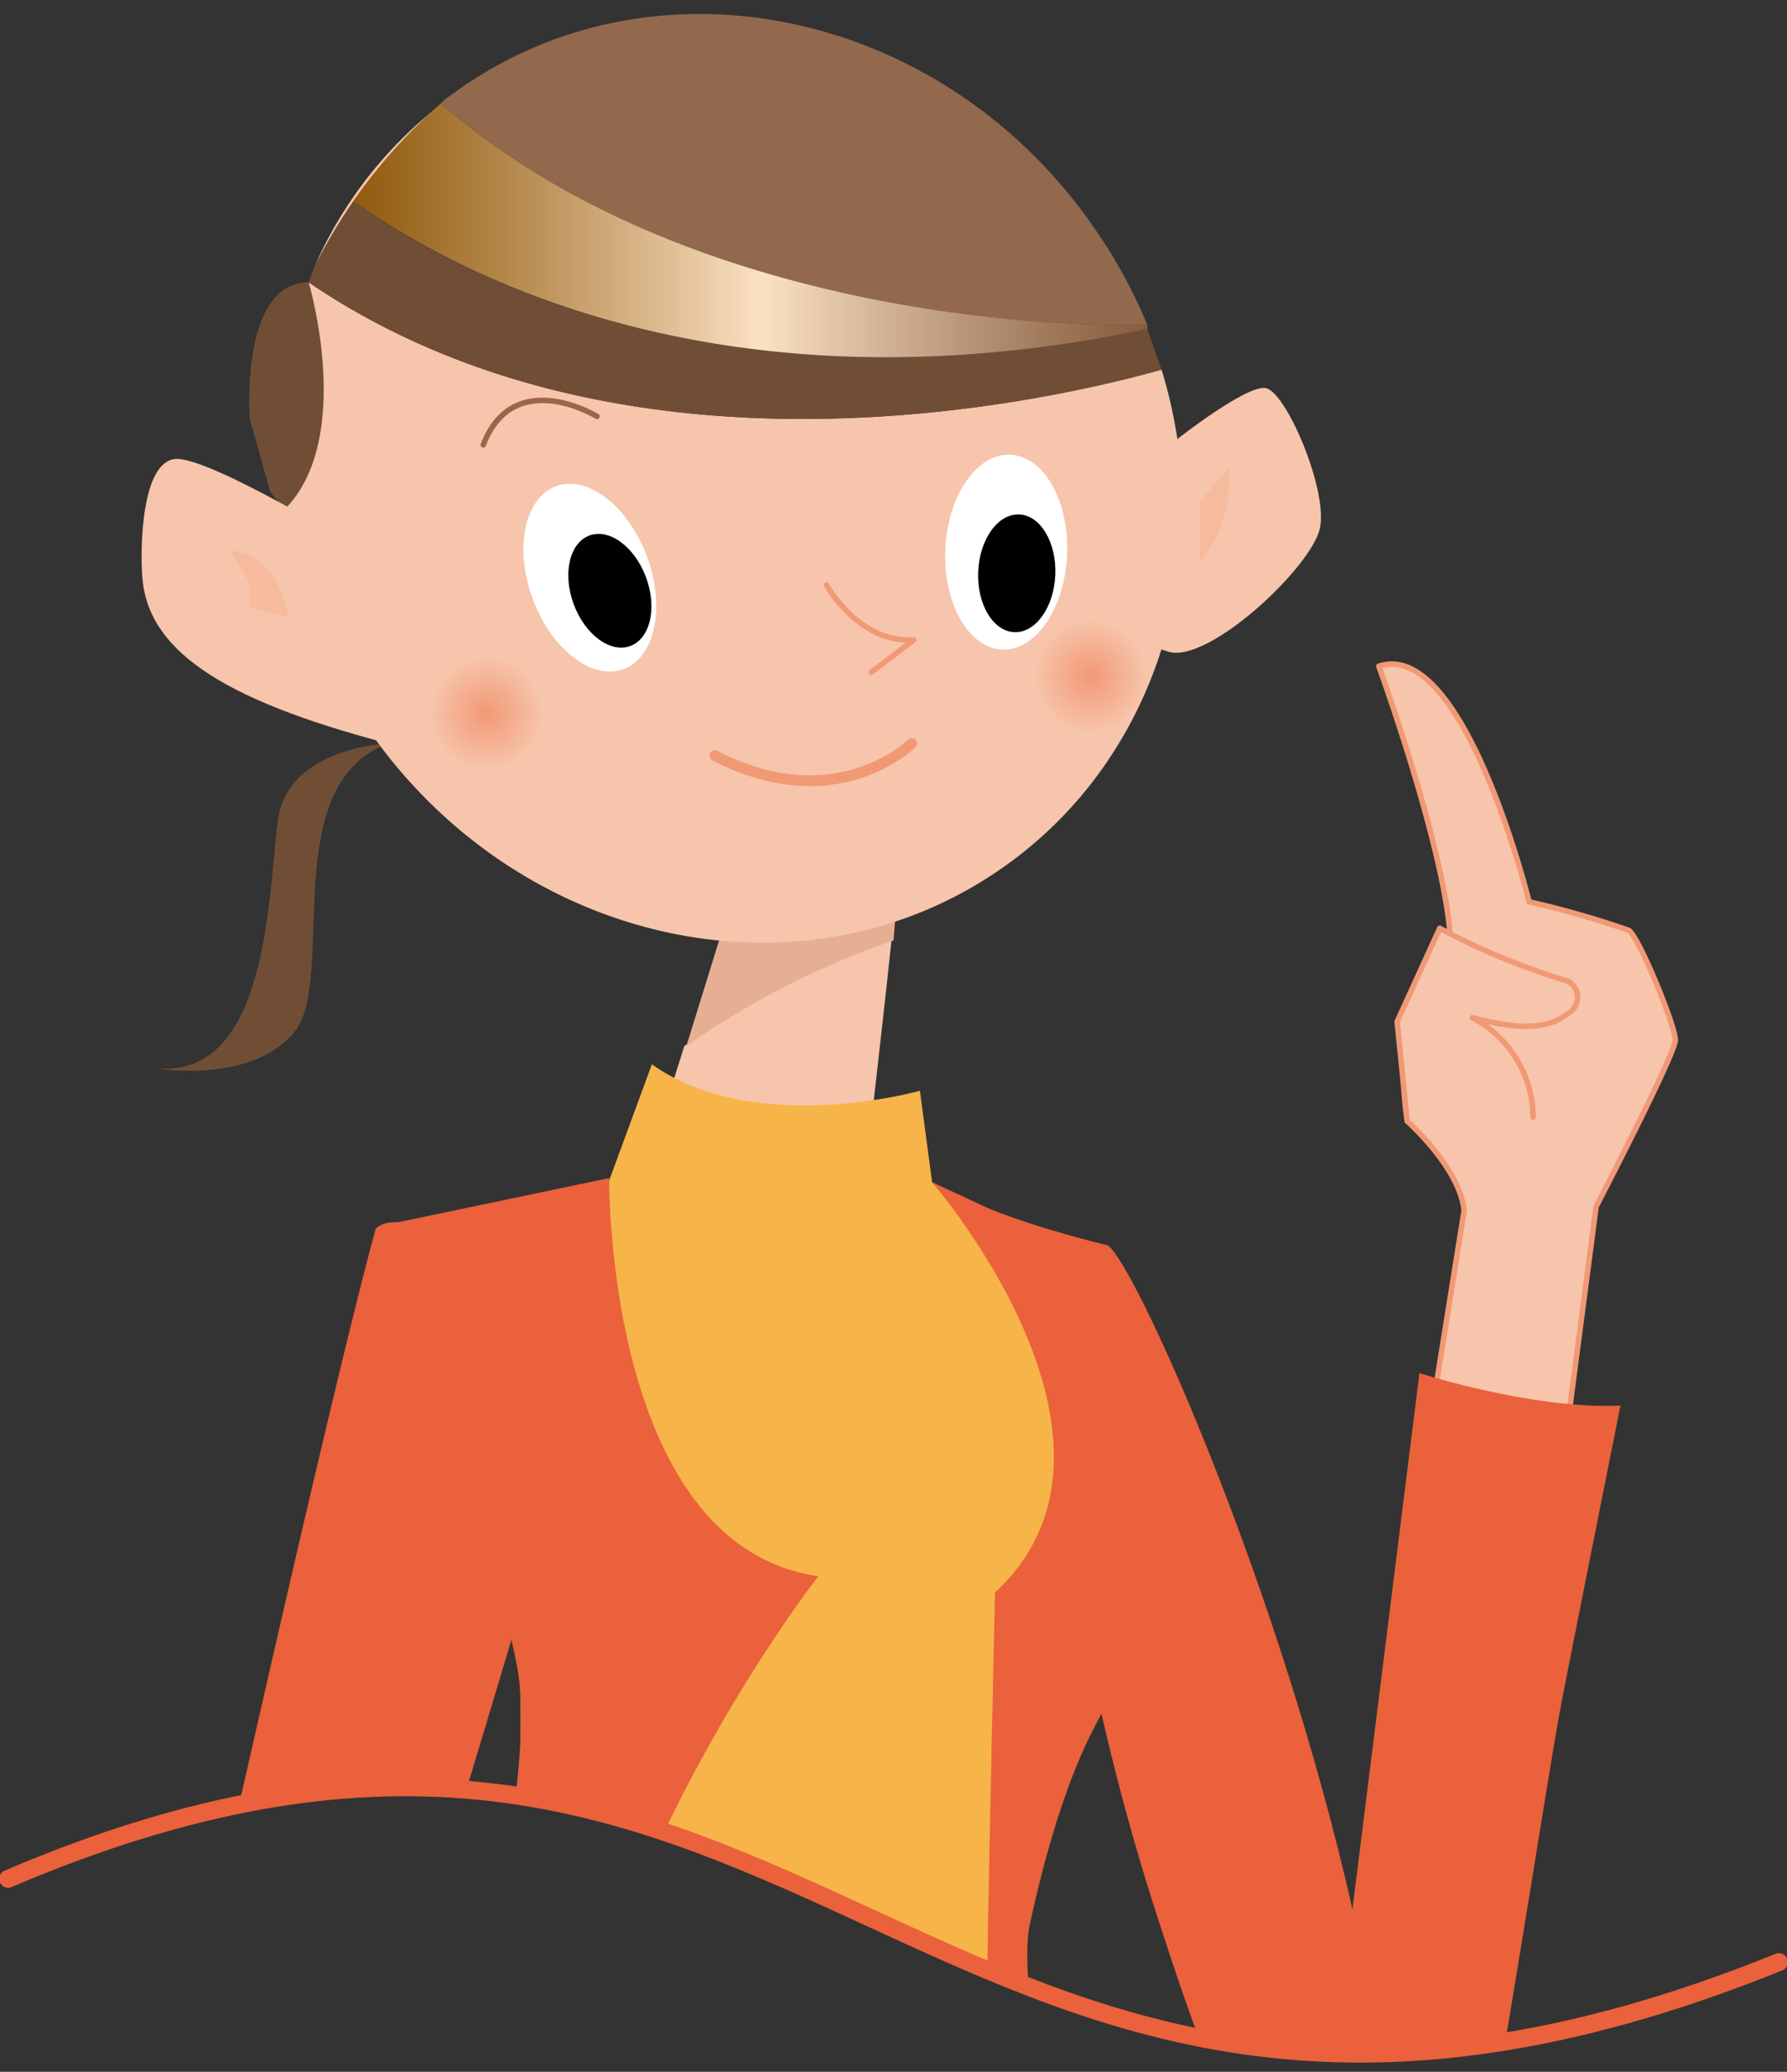 <svg xmlns="http://www.w3.org/2000/svg" xmlns:xlink="http://www.w3.org/1999/xlink" width="88" height="102" viewBox="0 0 88 102">
  <rect x="0" y="0" width="88" height="102" fill="#333333" stroke="none"/>
  <defs>
    <clipPath id="clip-path">
      <path d="M87.6,96.6C45.3,113.7,40.4,75.4.4,92.5V-2H87.6Z" fill="none"/>
    </clipPath>
    <linearGradient id="名称未設定グラデーション_2" data-name="名称未設定グラデーション 2" x1="1376.22" y1="-542.49" x2="1414.23" y2="-542.49" gradientTransform="matrix(-1.1, 0, 0, 1.1, 1571.44, 608.1)" gradientUnits="userSpaceOnUse">
      <stop offset="0" stop-color="#85593b"/>
      <stop offset="0.07" stop-color="#906648"/>
      <stop offset="0.2" stop-color="#ae896b"/>
      <stop offset="0.38" stop-color="#dec0a2"/>
      <stop offset="0.48" stop-color="#fbe1c3"/>
      <stop offset="0.59" stop-color="#dfbe94"/>
      <stop offset="0.79" stop-color="#b28548"/>
      <stop offset="0.93" stop-color="#966217"/>
      <stop offset="1" stop-color="#8b5405"/>
    </linearGradient>
    <radialGradient id="ほおべに" cx="1405.47" cy="-517.55" r="2.56" gradientTransform="matrix(-1.1, 0, 0, 1.1, 1569.97, 604.43)" gradientUnits="userSpaceOnUse">
      <stop offset="0" stop-color="#f19975"/>
      <stop offset="1" stop-color="#f7c5ab"/>
    </radialGradient>
    <radialGradient id="ほおべに-2" data-name="ほおべに" cx="1429.43" cy="-516.06" r="2.56" gradientTransform="matrix(-1.1, 0, 0, 1.1, 1626.07, 600.95)" xlink:href="#ほおべに"/>
  </defs>
  <title>img_comment</title>
  <g id="PC">
    <g>
      <g clip-path="url(#clip-path)">
        <g>
          <path d="M77.2,70.1l1.4-10.7s3.9-7.5,3.9-8.2-1.8-5.1-2.3-5.4a44.7,44.7,0,0,0-4.9-1.4s-3.2-13-7.4-11.6c0,0,4,11,3.5,14.7,0,0-2.1,1.9-2.3,3.5a22.6,22.6,0,0,0,.2,4.2s2.6,2.3,2.8,4.4l-1.6,10Z" fill="#f7c5ab" stroke="#f19975" stroke-linecap="round" stroke-linejoin="round" stroke-width="0.27"/>
          <path d="M45.9,58.2s2.5,1.6,8.6,3.1c1.1.3,8.4,16.3,12.1,32.7l3.3-26.4s5.6,1.8,9.9,1.6c0,0-2.1,10.5-2.9,14.6s-4.2,27-5.3,29.2c-1.8,3.7-5.3,1.8-5.3,1.8s-3.9-3.7-9.1-19.8a116,116,0,0,1-3.9-15.2Z" fill="#ea613b"/>
          <g>
            <polygon points="36.2 43.8 40.3 43.9 36 44.4 36.2 43.8" fill="#f7c5ab"/>
            <path d="M43.9,46.3c-.3,2.9-.9,8.1-1.5,13.4H31.1l2.6-8.2A41.2,41.2,0,0,1,43.9,46.3Z" fill="#f7c5ab"/>
            <path d="M36,44.4l4.4-.5h3.8l-.2,2.4a41.2,41.2,0,0,0-10.2,5.2Z" fill="#e6af94"/>
          </g>
          <path d="M58,21.6s3.3-2.6,4.3-2.5,3.1,5,2.7,6.9-5.4,6.6-7.4,6.1S55.8,30,55.8,30Z" fill="#f7c5ab"/>
          <path d="M19.1,36.6s-4.9.2-5.4,3.7-.4,12.8-6,12.3c0,0,4.7.8,6.8-1.8S13.6,38.7,19.1,36.6Z" fill="#704e36"/>
          <g>
            <path d="M15.5,13.1A20.5,20.5,0,0,1,21.9,5,27.1,27.1,0,0,0,15.5,13.1Z" fill="#f7c5ab"/>
            <path d="M15.2,13.9c15.6,10.6,36.3,5.9,42,4.3,2.8,9.1-.1,19.1-7.8,24.5-9.8,6.9-23.8,3.9-31.2-6.7A23.8,23.8,0,0,1,15.2,13.9Z" fill="#f7c5ab"/>
          </g>
          <g>
            <path d="M21.7,5.1l.2-.2.7-.5C32.4-2.5,46.4.5,53.8,11.1A25,25,0,0,1,56.5,16C51.8,16.1,33.7,15.5,21.7,5.1Z" fill="#92694c"/>
            <path d="M15.5,13.1a26.8,26.8,0,0,1,1.9-3.2c4.4,3.2,17.7,10.8,39.1,6.3l.7,2c-5.7,1.6-26.4,6.3-42-4.3Z" fill="#704e36"/>
            <path d="M17.4,9.9a26.3,26.3,0,0,1,4.3-4.8C33.7,15.5,51.8,16.1,56.5,16v.2C35.1,20.7,21.9,13.1,17.4,9.9Z" fill="url(#名称未設定グラデーション_2)"/>
          </g>
          <path d="M29.4,20.5s-4.1-2.5-5.6,1.4" fill="none" stroke="#9f644c" stroke-linecap="round" stroke-linejoin="round" stroke-width="0.27"/>
          <path d="M40.7,28.8s1.6,2.9,4.3,2.7l-2.1,1.6" fill="none" stroke="#f19975" stroke-linecap="round" stroke-linejoin="round" stroke-width="0.27"/>
          <path d="M44.9,36.6s-3.7,3.7-9.7.6" fill="none" stroke="#f19975" stroke-linecap="round" stroke-linejoin="round" stroke-width="0.53"/>
          <path d="M59.1,27.7V24.7L60.5,23A6.6,6.6,0,0,1,59.1,27.7Z" fill="#f6ba9d"/>
          <ellipse cx="23.9" cy="35.1" rx="2.7" ry="2.9" fill="url(#ほおべに)"/>
          <ellipse cx="53.7" cy="33.3" rx="2.7" ry="2.9" fill="url(#ほおべに-2)"/>
          <ellipse cx="49.5" cy="27.2" rx="4.8" ry="3" transform="translate(20.3 75.5) rotate(-87.6)" fill="#fff"/>
          <ellipse cx="50" cy="28.2" rx="2.9" ry="1.9" transform="translate(19.8 77) rotate(-87.6)"/>
          <ellipse cx="29.1" cy="28.4" rx="3" ry="4.8" transform="translate(-8.1 11.9) rotate(-20.3)" fill="#fff"/>
          <ellipse cx="30" cy="29.1" rx="1.9" ry="2.9" transform="translate(-8.2 12.2) rotate(-20.3)"/>
          <path d="M45.3,53.7S37.2,56,32.1,52.4l-2.5,6.8-8.3,1.2s9.9,20.2-.2,52.9a52,52,0,0,0,31.9,8.6s-5.6-26.5-3.1-34,6.4-10.1,6.2-14S45.9,58.2,45.9,58.2Z" fill="#f7b449"/>
          <path d="M30,58s-.2,18.1,10.3,19.6c0,0-9.5,12.1-12.3,26.3a1.1,1.1,0,0,1-1.2,1.4,27.8,27.8,0,0,1-5.3-1.4s4.7-13,4.1-20.8C25.4,79.4,19,60.3,19,60.3Z" fill="#ea613b"/>
          <path d="M45.9,58.2S57,71,49,78.4c0,0-.4,17.3-.4,20.6s-.2,7.2.6,7.8c-.8-.6,2.9.8,2.9.8s-2-9.9-1.4-12.8c3.3-15.2,7.2-11.5,7-19.3s-4.7-14-4.7-14Z" fill="#ea613b"/>
          <path d="M15.2,13.9s2.3,7.7-1.2,11.2l-.7-.9-1-3.6S11.8,13.9,15.2,13.9Z" fill="#704e36"/>
          <path d="M11.1,106.7a2.9,2.9,0,0,1-2.7-2.8S15.9,70,18.5,60.5c0,0,.6-.8,2.6.1s8.1,6.7,8.1,6.7-10.8,36.3-11.4,37.5S13.8,107.2,11.1,106.7Z" fill="#ea613b"/>
          <path d="M69.3,55.2l-.5-4.9,2.1-4.6a33.7,33.7,0,0,0,6.3,2.6.9.9,0,0,1,0,1.6c-1.1.9-2.8.7-4.7.2a5.6,5.6,0,0,1,3,4.9" fill="#f7c5ab" stroke="#f19975" stroke-linecap="round" stroke-linejoin="round" stroke-width="0.27"/>
          <path d="M17.7,27s-7.5-4.6-9.1-4.4S6.9,26.8,7,28.3c.2,3.6,3.7,6.1,12.1,8.3Z" fill="#f7c5ab"/>
          <path d="M14.2,30.4s-.4-3.1-2.9-3.3l1,1.6v1.2Z" fill="#f6ba9d"/>
        </g>
      </g>
      <path d="M87.6,96.6C45.3,113.7,40.4,75.4.4,92.5" fill="none" stroke="#ea613b" stroke-linecap="round" stroke-miterlimit="10" stroke-width="0.88"/>
    </g>
  </g>
</svg>
